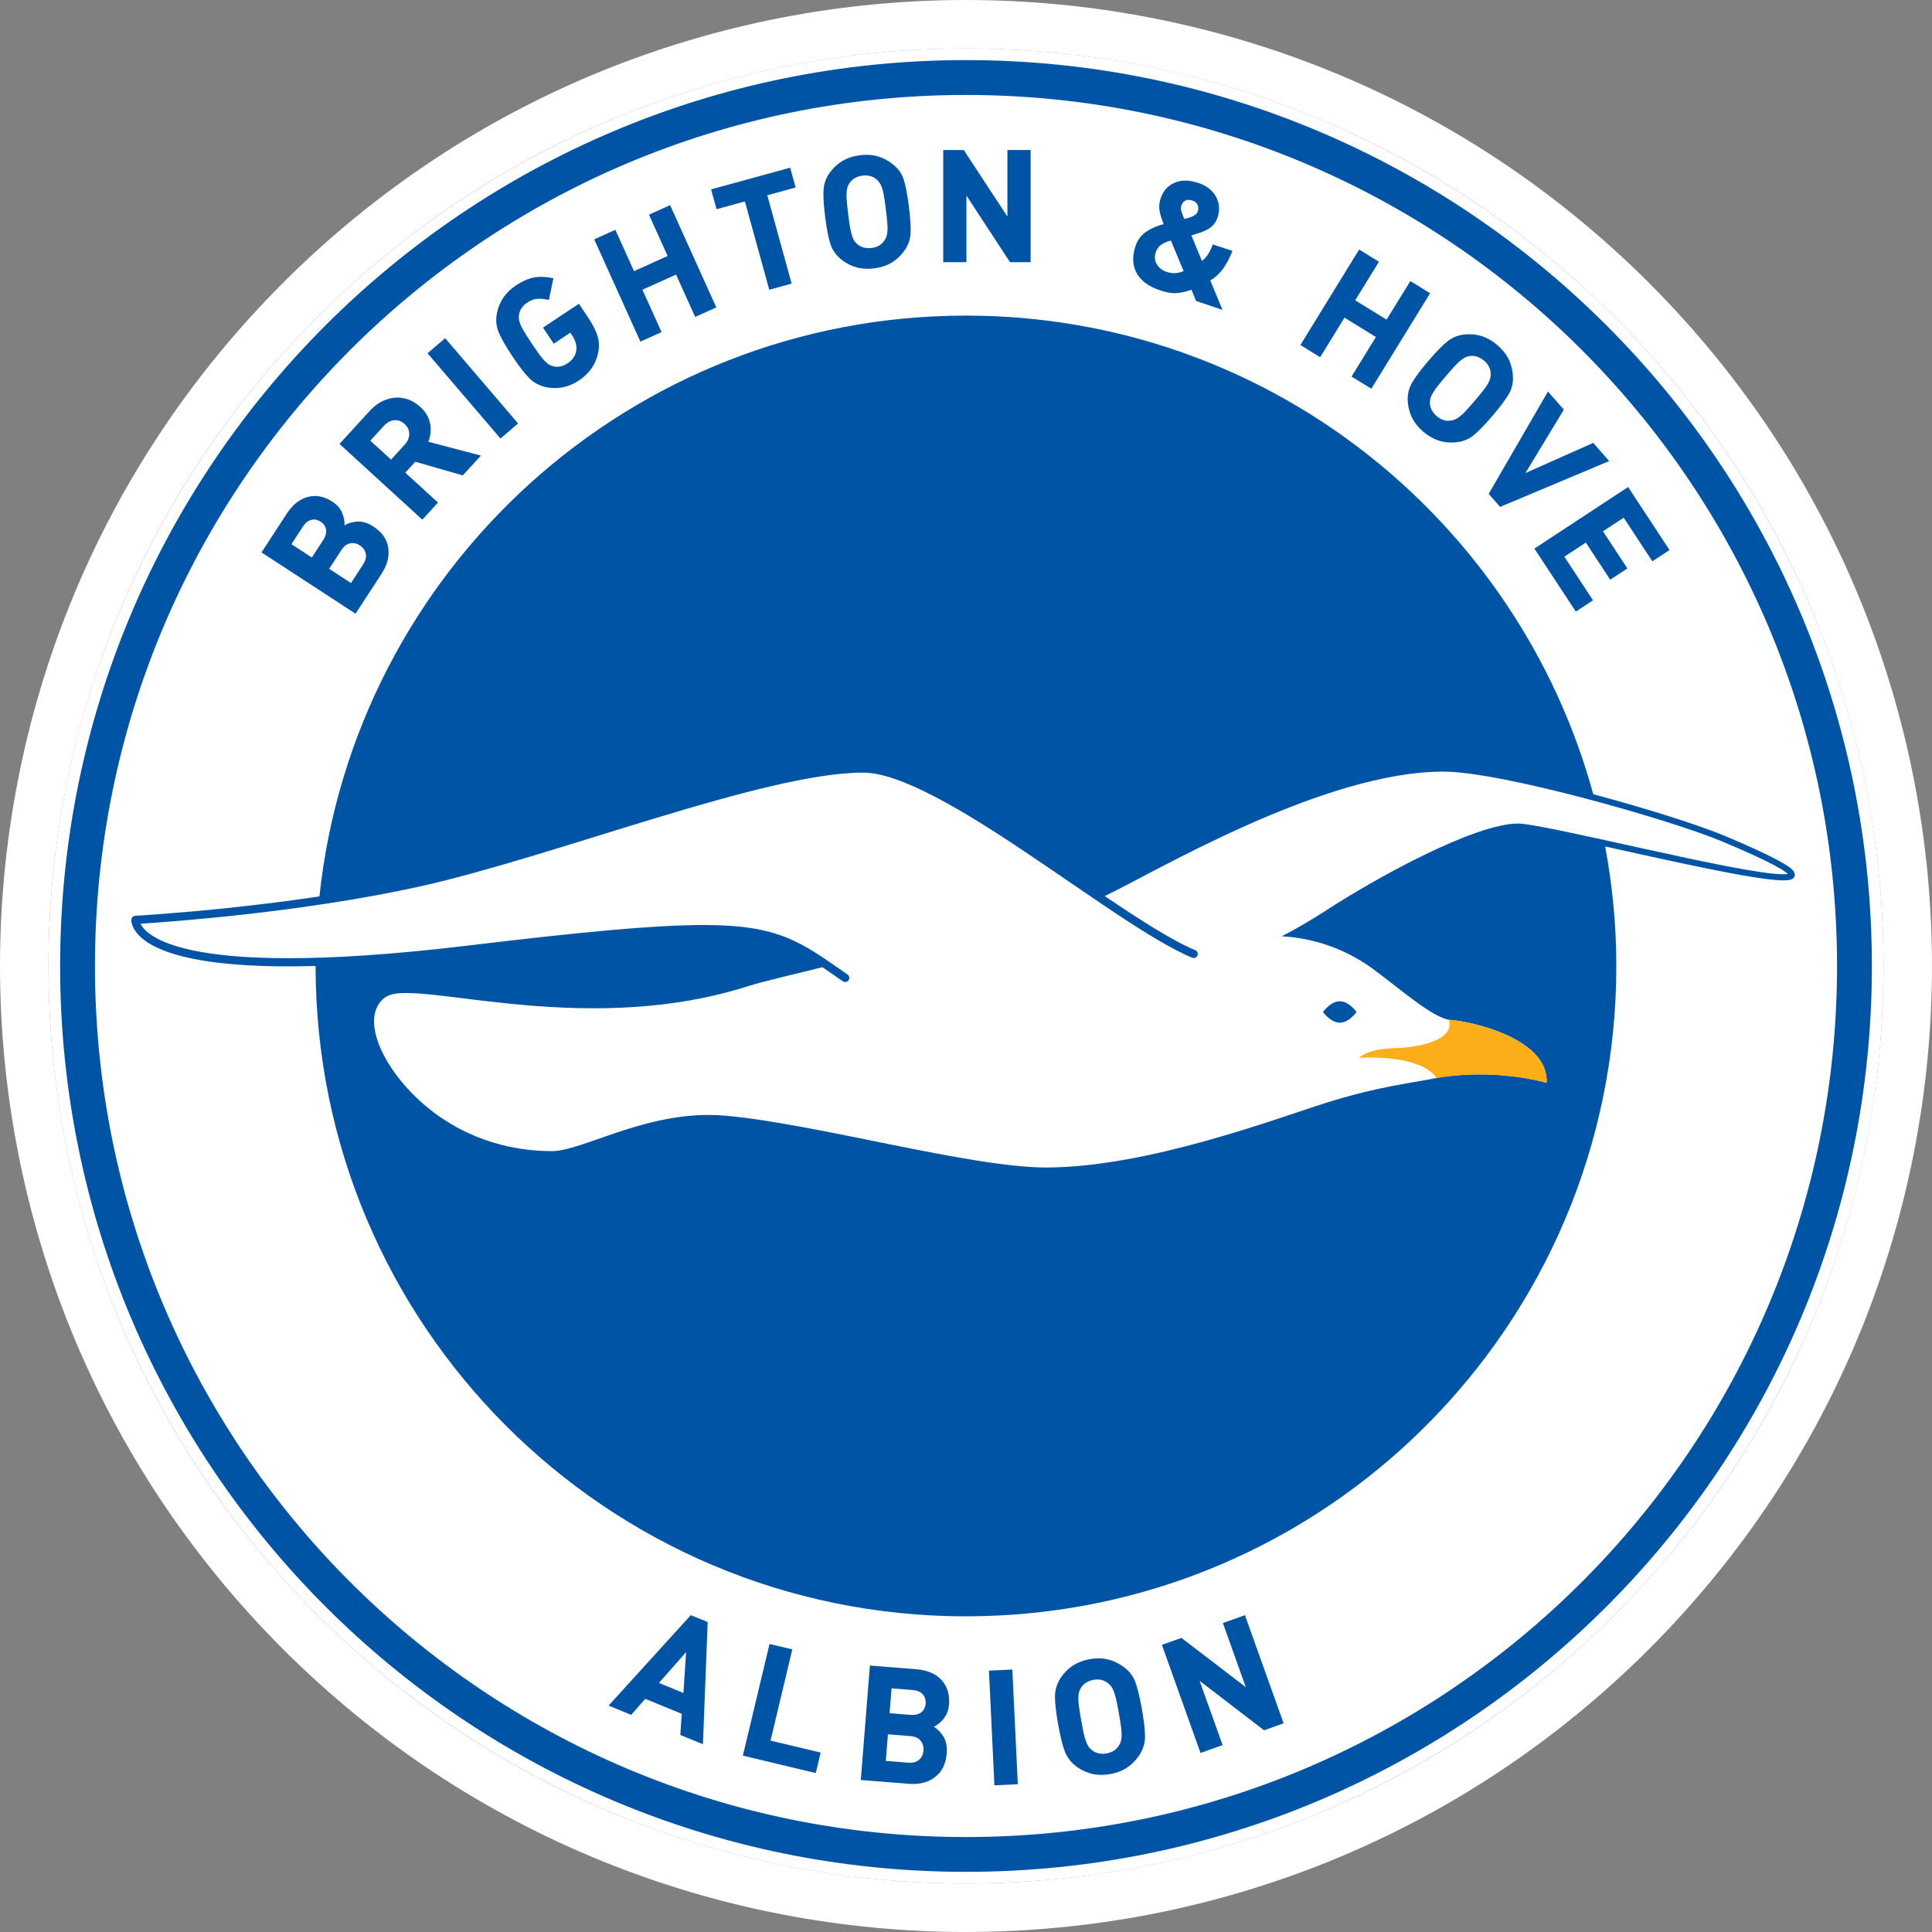 <svg width="100" height="100" viewBox="0 0 100 100" fill="none" xmlns="http://www.w3.org/2000/svg">
<rect x="0" y="0" width="100" height="100" fill="#808080" stroke="none"/>
<g clip-path="url(#clip0_326_71)">
<path d="M50 97.489C76.227 97.489 97.489 76.227 97.489 50C97.489 23.772 76.227 2.511 50 2.511C23.772 2.511 2.511 23.772 2.511 50C2.511 76.227 23.772 97.489 50 97.489Z" fill="white"/>
<path d="M50 2.511C62.153 2.511 74.307 7.147 83.579 16.42C102.125 34.966 102.125 65.034 83.579 83.58C74.307 92.853 62.153 97.489 50 97.489C37.846 97.489 25.693 92.853 16.42 83.58C-2.126 65.034 -2.126 34.966 16.42 16.42C25.693 7.147 37.846 2.511 50 2.511ZM50 0C46.8 0 43.588 0.308 40.452 0.915C37.285 1.528 34.167 2.452 31.186 3.661C28.148 4.893 25.221 6.433 22.486 8.24C19.681 10.092 17.042 12.247 14.645 14.645C12.247 17.042 10.092 19.681 8.24 22.486C6.433 25.221 4.893 28.148 3.661 31.186C2.452 34.168 1.528 37.285 0.915 40.452C0.308 43.588 0 46.8 0 50C0 53.199 0.308 56.411 0.915 59.547C1.528 62.714 2.452 65.832 3.661 68.813C4.893 71.851 6.433 74.778 8.24 77.513C10.092 80.319 12.247 82.957 14.645 85.355C17.042 87.752 19.681 89.907 22.486 91.76C25.221 93.566 28.148 95.106 31.186 96.338C34.168 97.547 37.285 98.471 40.452 99.084C43.588 99.691 46.8 99.999 50 99.999C53.199 99.999 56.411 99.691 59.547 99.084C62.714 98.471 65.832 97.547 68.813 96.338C71.851 95.106 74.778 93.566 77.513 91.76C80.319 89.907 82.957 87.752 85.355 85.355C87.752 82.957 89.907 80.319 91.76 77.513C93.566 74.778 95.106 71.851 96.338 68.813C97.547 65.832 98.471 62.714 99.084 59.547C99.691 56.411 99.999 53.199 99.999 50C99.999 46.8 99.691 43.588 99.084 40.452C98.471 37.285 97.547 34.167 96.338 31.186C95.106 28.148 93.566 25.221 91.76 22.486C89.907 19.681 87.752 17.042 85.355 14.645C82.957 12.247 80.319 10.092 77.513 8.24C74.778 6.433 71.851 4.893 68.813 3.661C65.832 2.452 62.714 1.528 59.547 0.915C56.411 0.308 53.199 0 50 0Z" fill="white"/>
<path d="M31.502 88.281L32.672 88.761L33.396 87.932L35.286 88.706L35.213 89.801L35.234 89.811L36.384 90.282L36.629 83.957L35.755 83.601L31.501 88.282L31.502 88.281ZM35.375 87.629L34.105 87.108L35.512 85.515L35.375 87.629Z" fill="#0054A5"/>
<path d="M41.009 85.372L39.831 85.091L38.451 90.871L38.483 90.879L42.224 91.773L42.477 90.713L39.883 90.095L41.009 85.372Z" fill="#0054A5"/>
<path d="M49.122 88.222C49.126 88.16 49.128 88.1 49.128 88.041C49.128 87.609 48.996 87.247 48.732 86.958C48.43 86.628 47.989 86.443 47.412 86.398L45.026 86.209L44.555 92.133L47.04 92.329C47.114 92.335 47.188 92.338 47.259 92.338H47.264C47.709 92.338 48.089 92.218 48.398 91.981C48.759 91.706 48.96 91.294 49.002 90.755C49.006 90.695 49.008 90.638 49.008 90.584C49.008 90.305 48.948 90.066 48.825 89.872C48.692 89.664 48.53 89.498 48.337 89.375C48.509 89.295 48.673 89.165 48.825 88.982C48.997 88.777 49.095 88.522 49.12 88.22L49.122 88.222ZM47.8 90.603C47.785 90.805 47.709 90.963 47.572 91.084C47.456 91.188 47.302 91.24 47.106 91.241C47.075 91.241 47.043 91.239 47.012 91.237L45.849 91.145L45.958 89.768L47.121 89.86C47.362 89.879 47.536 89.959 47.651 90.095C47.751 90.217 47.802 90.362 47.802 90.531C47.802 90.554 47.802 90.579 47.8 90.603H47.8ZM47.91 88.176C47.894 88.373 47.819 88.52 47.686 88.629C47.571 88.718 47.421 88.766 47.231 88.766C47.2 88.766 47.167 88.766 47.133 88.763L46.045 88.676L46.147 87.388L47.234 87.476C47.471 87.495 47.643 87.567 47.759 87.694C47.86 87.807 47.912 87.941 47.912 88.108C47.912 88.13 47.912 88.153 47.91 88.176V88.176Z" fill="#0054A5"/>
<path d="M51.188 86.473L51.471 92.409L51.504 92.407L52.682 92.35L52.398 86.415L51.188 86.472L51.188 86.473Z" fill="#0054A5"/>
<path d="M59.266 89.879C59.266 89.545 59.212 89.076 59.105 88.47C58.991 87.829 58.875 87.353 58.754 87.036C58.632 86.72 58.415 86.453 58.105 86.241C57.854 86.066 57.589 85.946 57.311 85.885C57.167 85.851 57.017 85.836 56.862 85.836C56.715 85.836 56.565 85.85 56.408 85.878C56.085 85.934 55.802 86.04 55.559 86.194C55.317 86.347 55.106 86.551 54.931 86.803C54.723 87.101 54.614 87.423 54.606 87.769C54.606 87.79 54.606 87.811 54.606 87.832C54.606 88.171 54.66 88.639 54.766 89.237C54.878 89.872 54.996 90.347 55.12 90.664C55.245 90.985 55.458 91.252 55.756 91.466C56.009 91.642 56.275 91.76 56.556 91.822C56.699 91.853 56.85 91.868 57.006 91.868C57.153 91.868 57.304 91.855 57.462 91.827C57.786 91.77 58.067 91.664 58.307 91.511C58.548 91.358 58.756 91.154 58.932 90.903C59.149 90.592 59.261 90.266 59.266 89.925C59.266 89.909 59.266 89.893 59.266 89.878V89.879ZM58.056 89.819C58.054 89.932 58.042 90.028 58.022 90.107C58.002 90.185 57.967 90.262 57.921 90.334C57.783 90.566 57.569 90.704 57.274 90.757C57.205 90.768 57.139 90.775 57.075 90.775C56.997 90.775 56.925 90.767 56.854 90.751C56.721 90.72 56.608 90.664 56.514 90.585C56.444 90.531 56.388 90.473 56.344 90.41C56.3 90.345 56.258 90.257 56.216 90.146C56.174 90.034 56.134 89.894 56.094 89.724C56.056 89.552 56.011 89.32 55.96 89.027C55.908 88.734 55.87 88.5 55.847 88.323C55.825 88.156 55.816 88.019 55.816 87.907V87.886C55.818 87.769 55.829 87.671 55.849 87.592C55.87 87.514 55.901 87.441 55.943 87.375C56.006 87.266 56.093 87.175 56.206 87.1C56.32 87.027 56.451 86.976 56.598 86.949C56.668 86.936 56.735 86.93 56.8 86.93C57.01 86.93 57.192 86.996 57.351 87.123C57.42 87.177 57.478 87.236 57.525 87.303C57.572 87.371 57.616 87.456 57.656 87.562C57.697 87.668 57.737 87.808 57.778 87.984C57.816 88.162 57.862 88.394 57.912 88.681C57.963 88.963 58 89.196 58.023 89.377C58.045 89.543 58.056 89.684 58.056 89.793V89.819Z" fill="#0054A5"/>
<path d="M64.436 83.603L63.297 84.009L64.483 87.328L61.15 84.777L60.139 85.137L62.139 90.734L63.281 90.326L62.092 86.999L65.428 89.559L65.443 89.553L66.439 89.198L64.438 83.602L64.436 83.603Z" fill="#0054A5"/>
<path d="M49.999 3.111C24.104 3.111 3.112 24.104 3.112 49.999C3.112 75.894 24.104 96.886 50 96.886C75.895 96.886 96.888 75.894 96.888 49.999C96.888 24.104 75.895 3.111 49.999 3.111ZM49.999 95.085C25.099 95.085 4.915 74.899 4.915 49.999C4.915 25.099 25.1 4.915 50 4.915C74.899 4.915 95.085 25.1 95.085 49.999C95.085 74.898 74.9 95.085 50 95.085H49.999Z" fill="#0054A5"/>
<path d="M20.095 28.353C20.106 28.433 20.112 28.514 20.112 28.595C20.112 28.959 19.99 29.326 19.75 29.697L18.402 31.765L13.536 28.593L14.83 26.606C15.142 26.126 15.511 25.829 15.937 25.72C16.058 25.688 16.177 25.673 16.298 25.673C16.603 25.673 16.907 25.772 17.209 25.971C17.457 26.132 17.629 26.336 17.724 26.581C17.796 26.77 17.832 26.947 17.832 27.112C17.832 27.138 17.832 27.163 17.83 27.189C18.026 27.078 18.244 27.014 18.487 26.996C18.511 26.994 18.536 26.994 18.562 26.994C18.807 26.994 19.063 27.082 19.329 27.255C19.771 27.544 20.03 27.911 20.096 28.353M18.121 28.124C17.949 28.159 17.798 28.274 17.667 28.476L17.037 29.443L18.167 30.179L18.797 29.211C18.896 29.057 18.945 28.913 18.945 28.776C18.945 28.735 18.94 28.693 18.931 28.653C18.892 28.478 18.792 28.339 18.626 28.23C18.503 28.148 18.378 28.11 18.25 28.11C18.207 28.11 18.164 28.114 18.121 28.124ZM16.111 26.91C15.949 26.951 15.803 27.066 15.675 27.262L15.085 28.168L16.14 28.856L16.73 27.95C16.833 27.789 16.884 27.641 16.884 27.502C16.884 27.47 16.881 27.438 16.877 27.408C16.849 27.242 16.756 27.108 16.596 27.003C16.481 26.928 16.367 26.892 16.251 26.892C16.205 26.892 16.158 26.898 16.112 26.91H16.11H16.111Z" fill="#0054A5"/>
<path d="M17.574 22.976L19.135 21.269C19.332 21.054 19.547 20.888 19.778 20.772C20.009 20.658 20.242 20.594 20.477 20.581C20.506 20.579 20.536 20.578 20.565 20.578C20.768 20.578 20.964 20.615 21.155 20.687C21.372 20.769 21.572 20.894 21.752 21.061C22.039 21.322 22.211 21.62 22.267 21.95C22.283 22.049 22.291 22.147 22.291 22.243C22.291 22.456 22.251 22.664 22.17 22.865L24.892 23.581L23.967 24.592L23.953 24.607L21.495 23.899L20.978 24.465L22.669 26.012L21.859 26.898L17.574 22.978V22.976ZM20.407 21.752C20.21 21.77 20.032 21.864 19.87 22.041L19.168 22.809L20.241 23.789L20.942 23.022C21.103 22.846 21.182 22.66 21.182 22.462C21.182 22.263 21.104 22.093 20.942 21.946C20.798 21.814 20.641 21.75 20.469 21.75C20.449 21.75 20.427 21.75 20.408 21.752H20.407Z" fill="#0054A5"/>
<path d="M22.128 18.284L23.041 17.504L26.816 21.918L25.928 22.677L25.904 22.698L22.129 18.284L22.128 18.284Z" fill="#0054A5"/>
<path d="M28.288 20.044C27.933 19.971 27.636 19.816 27.399 19.578C27.162 19.344 26.87 18.965 26.521 18.44C26.172 17.915 25.934 17.498 25.807 17.188C25.726 16.988 25.684 16.781 25.684 16.565C25.684 16.444 25.697 16.318 25.725 16.191C25.847 15.599 26.173 15.127 26.697 14.778C27.026 14.559 27.334 14.421 27.62 14.365C27.74 14.342 27.868 14.33 28.004 14.33C28.192 14.33 28.394 14.353 28.612 14.397L28.644 14.404L28.411 15.524L28.38 15.517C28.194 15.481 28.034 15.463 27.9 15.463C27.856 15.463 27.814 15.465 27.776 15.469C27.623 15.485 27.46 15.549 27.285 15.665C27.037 15.831 26.899 16.04 26.863 16.302C26.857 16.34 26.854 16.379 26.854 16.419C26.854 16.457 26.856 16.495 26.862 16.534C26.874 16.613 26.901 16.704 26.945 16.809C26.989 16.913 27.055 17.041 27.145 17.19C27.235 17.339 27.359 17.535 27.52 17.776C27.681 18.016 27.812 18.207 27.914 18.346C28.015 18.483 28.108 18.594 28.19 18.679C28.272 18.765 28.346 18.827 28.41 18.867C28.475 18.907 28.548 18.937 28.631 18.957C28.702 18.976 28.772 18.986 28.843 18.986C29.018 18.986 29.196 18.927 29.377 18.806C29.634 18.635 29.784 18.411 29.831 18.13C29.838 18.091 29.84 18.052 29.84 18.013C29.84 17.926 29.826 17.836 29.798 17.745C29.756 17.611 29.696 17.483 29.614 17.361L29.52 17.219L28.661 17.789L28.108 16.957L29.966 15.722L30.439 16.433C30.675 16.788 30.837 17.103 30.923 17.377C30.975 17.544 31.001 17.713 31.001 17.885C31.001 17.995 30.99 18.107 30.968 18.22C30.853 18.834 30.517 19.327 29.966 19.692C29.573 19.954 29.157 20.085 28.723 20.085C28.579 20.085 28.433 20.071 28.286 20.044V20.045L28.288 20.044Z" fill="#0054A5"/>
<path d="M30.756 12.389L31.85 11.896L32.817 14.035L34.556 13.25L33.59 11.111L34.684 10.618L37.076 15.911L36.011 16.392L35.981 16.403L34.992 14.212L33.252 14.997L34.242 17.189L33.147 17.682L30.757 12.389H30.756Z" fill="#0054A5"/>
<path d="M38.556 10.426L37.089 10.829L36.806 9.802L40.898 8.679L41.181 9.704L39.715 10.107L40.975 14.68L39.817 14.997L38.556 10.426H38.556Z" fill="#0054A5"/>
<path d="M44.346 13.842C44.072 13.769 43.813 13.641 43.574 13.455C43.29 13.232 43.092 12.96 42.986 12.642C42.88 12.326 42.789 11.857 42.711 11.232C42.651 10.757 42.622 10.369 42.622 10.062C42.622 9.963 42.624 9.874 42.631 9.793C42.656 9.456 42.781 9.145 43.003 8.865C43.19 8.628 43.408 8.44 43.656 8.302C43.903 8.163 44.19 8.075 44.513 8.036C44.626 8.021 44.737 8.014 44.845 8.014C45.042 8.014 45.228 8.038 45.405 8.086C45.678 8.16 45.934 8.289 46.173 8.474C46.468 8.695 46.669 8.965 46.773 9.281C46.875 9.595 46.965 10.066 47.045 10.696C47.105 11.181 47.135 11.575 47.135 11.881C47.135 11.971 47.131 12.051 47.127 12.126C47.103 12.458 46.974 12.772 46.744 13.064C46.556 13.301 46.34 13.489 46.095 13.626C45.85 13.763 45.565 13.852 45.241 13.892C45.128 13.906 45.017 13.913 44.909 13.913C44.71 13.913 44.522 13.889 44.345 13.841L44.346 13.842ZM45.756 10.158C45.727 9.984 45.694 9.845 45.659 9.74C45.625 9.635 45.585 9.549 45.542 9.481C45.499 9.414 45.446 9.352 45.38 9.298C45.217 9.153 45.023 9.081 44.792 9.081C44.744 9.081 44.695 9.083 44.645 9.091C44.497 9.109 44.365 9.151 44.248 9.218C44.132 9.285 44.041 9.369 43.974 9.472C43.928 9.535 43.893 9.603 43.868 9.679C43.843 9.756 43.827 9.85 43.82 9.963C43.816 10.005 43.815 10.05 43.815 10.099C43.815 10.185 43.819 10.282 43.829 10.392C43.842 10.566 43.866 10.797 43.902 11.084C43.937 11.372 43.971 11.601 43.999 11.77C44.029 11.938 44.061 12.077 44.096 12.187C44.131 12.299 44.17 12.386 44.209 12.451C44.249 12.515 44.301 12.575 44.367 12.63C44.456 12.713 44.565 12.773 44.694 12.808C44.781 12.832 44.87 12.845 44.966 12.845C45.013 12.845 45.062 12.842 45.11 12.836C45.407 12.799 45.624 12.675 45.773 12.456C45.823 12.387 45.86 12.315 45.885 12.239C45.91 12.162 45.927 12.069 45.934 11.96C45.938 11.92 45.939 11.876 45.939 11.827C45.939 11.741 45.934 11.64 45.925 11.527C45.911 11.348 45.887 11.121 45.852 10.843C45.818 10.56 45.785 10.331 45.755 10.159" fill="#0054A5"/>
<path d="M61.907 15.578L61.67 14.997L61.659 15C61.418 15.086 61.179 15.142 60.943 15.168C60.888 15.175 60.828 15.176 60.767 15.175C60.566 15.17 60.336 15.124 60.077 15.04C59.471 14.841 59.055 14.541 58.837 14.141C58.708 13.906 58.648 13.648 58.655 13.369C58.66 13.172 58.699 12.963 58.771 12.745C58.876 12.424 59.063 12.171 59.331 11.992C59.585 11.821 59.888 11.689 60.232 11.597C60.138 11.372 60.07 11.157 60.026 10.952C60.008 10.86 59.999 10.766 60.002 10.671C60.005 10.54 60.029 10.406 60.074 10.271C60.199 9.886 60.439 9.614 60.789 9.462C60.975 9.381 61.177 9.344 61.395 9.35C61.587 9.354 61.791 9.392 62.008 9.463C62.443 9.606 62.757 9.844 62.938 10.177C63.051 10.383 63.104 10.599 63.098 10.827C63.095 10.966 63.069 11.109 63.022 11.255C62.954 11.46 62.844 11.625 62.692 11.747C62.54 11.868 62.35 11.966 62.122 12.04C62.071 12.056 61.994 12.081 61.895 12.113C61.809 12.141 61.733 12.165 61.665 12.184L62.212 13.508C62.435 13.342 62.62 13.067 62.763 12.68L62.773 12.651L63.79 12.985L63.779 13.016C63.637 13.379 63.474 13.684 63.288 13.934C63.107 14.173 62.893 14.369 62.644 14.517L63.277 16.04L61.908 15.577L61.907 15.578ZM60.089 12.675C59.964 12.766 59.872 12.897 59.816 13.071C59.791 13.15 59.777 13.228 59.775 13.302C59.772 13.432 59.804 13.555 59.874 13.676C59.984 13.865 60.153 13.997 60.385 14.073C60.512 14.114 60.633 14.136 60.75 14.138C60.779 14.138 60.806 14.138 60.835 14.137C60.969 14.13 61.111 14.096 61.265 14.034L60.604 12.448C60.385 12.51 60.215 12.587 60.092 12.675H60.089ZM61.355 10.383C61.255 10.434 61.185 10.521 61.144 10.647C61.131 10.685 61.125 10.721 61.125 10.762C61.122 10.81 61.13 10.862 61.144 10.917C61.171 11.018 61.223 11.154 61.301 11.333C61.336 11.325 61.376 11.315 61.419 11.304C61.476 11.288 61.52 11.276 61.554 11.263C61.671 11.23 61.768 11.185 61.847 11.13C61.925 11.075 61.975 11.009 62.001 10.929C62.017 10.881 62.025 10.834 62.026 10.789C62.028 10.721 62.013 10.657 61.982 10.595C61.931 10.492 61.842 10.419 61.707 10.376C61.647 10.355 61.591 10.345 61.539 10.344C61.47 10.342 61.409 10.355 61.354 10.385V10.383H61.355Z" fill="#0054A5"/>
<path d="M69.984 19.506L69.957 19.49L71.216 17.444L69.59 16.442L68.331 18.489L67.308 17.858L70.35 12.916L71.374 13.547L70.143 15.544L71.769 16.545L72.999 14.548L74.022 15.179L70.98 20.12L69.984 19.507V19.506Z" fill="#0054A5"/>
<path d="M74.444 22.797C74.176 22.709 73.92 22.559 73.672 22.347C73.424 22.137 73.234 21.904 73.104 21.652C72.972 21.399 72.894 21.123 72.868 20.821C72.865 20.769 72.861 20.717 72.861 20.668C72.861 20.367 72.931 20.09 73.071 19.839C73.233 19.549 73.517 19.164 73.927 18.686C74.336 18.207 74.672 17.864 74.935 17.658C75.201 17.448 75.514 17.332 75.871 17.306C75.928 17.302 75.986 17.3 76.043 17.3C76.282 17.3 76.51 17.336 76.728 17.409C76.997 17.499 77.256 17.65 77.504 17.862C77.751 18.073 77.94 18.304 78.069 18.555C78.199 18.804 78.276 19.081 78.302 19.383C78.308 19.449 78.311 19.513 78.311 19.577C78.311 19.867 78.244 20.132 78.111 20.371C77.948 20.658 77.662 21.041 77.25 21.524C76.841 22.003 76.508 22.344 76.249 22.549C75.988 22.756 75.671 22.873 75.299 22.899C75.239 22.903 75.18 22.906 75.122 22.906C74.885 22.906 74.659 22.87 74.444 22.799L74.444 22.797ZM74.013 20.854C74.013 20.974 74.042 21.093 74.103 21.213C74.163 21.332 74.25 21.441 74.363 21.538C74.554 21.7 74.752 21.779 74.965 21.779C75.006 21.779 75.048 21.777 75.091 21.77C75.176 21.761 75.253 21.74 75.327 21.706C75.4 21.673 75.48 21.623 75.566 21.554C75.653 21.487 75.757 21.387 75.88 21.255C76.002 21.125 76.155 20.953 76.336 20.741C76.52 20.524 76.667 20.346 76.776 20.207C76.884 20.067 76.964 19.949 77.019 19.853C77.073 19.757 77.11 19.669 77.13 19.594C77.148 19.527 77.158 19.459 77.158 19.387C77.158 19.376 77.158 19.363 77.158 19.35C77.154 19.087 77.041 18.861 76.814 18.668C76.701 18.571 76.58 18.502 76.453 18.461C76.365 18.433 76.28 18.419 76.198 18.419C76.158 18.419 76.12 18.421 76.081 18.428C76.004 18.438 75.93 18.458 75.857 18.492C75.784 18.525 75.703 18.576 75.615 18.646C75.527 18.717 75.423 18.815 75.305 18.941C75.185 19.069 75.032 19.242 74.842 19.463C74.655 19.683 74.508 19.861 74.403 19.996C74.298 20.131 74.217 20.25 74.159 20.35C74.102 20.45 74.062 20.538 74.042 20.611C74.023 20.673 74.014 20.739 74.014 20.81C74.014 20.822 74.014 20.834 74.014 20.852L74.013 20.854Z" fill="#0054A5"/>
<path d="M77.054 25.563L80.121 20.267L80.945 21.202L78.954 24.487L82.463 22.924L83.292 23.864L77.667 26.228L77.646 26.237L77.054 25.564L77.054 25.563Z" fill="#0054A5"/>
<path d="M79.437 28.422L79.42 28.395L84.27 25.209L86.415 28.47L85.526 29.053L84.042 26.796L82.969 27.5L84.233 29.422L83.344 30.005L82.082 28.084L80.97 28.814L82.454 31.072L81.565 31.656L79.439 28.422H79.437V28.422Z" fill="#0054A5"/>
<path d="M52.296 13.571H52.279L50.022 10.123V13.571H48.821V7.766H49.884L52.143 11.208V7.766H53.344V13.571H52.297H52.296Z" fill="#0054A5"/>
<path d="M68.478 52.38C68.478 52.38 68.868 52.935 69.347 52.935C69.826 52.935 70.215 52.38 70.215 52.38C70.215 52.38 69.826 51.826 69.347 51.826C68.867 51.826 68.478 52.38 68.478 52.38Z" fill="#0054A5"/>
<path d="M92.002 44.514C91.425 44.205 90.539 43.795 89.269 43.263C87.966 42.718 85.263 41.856 82.466 41.107C78.564 26.832 65.512 16.336 50 16.336C32.624 16.336 18.33 29.501 16.533 46.399C14.824 46.654 13.187 46.852 11.769 47C8.957 47.295 7.005 47.4 7 47.401C6.897 47.408 6.812 47.487 6.801 47.59C6.801 47.596 6.799 47.608 6.799 47.624C6.791 47.779 6.9 48.424 7.965 48.968C9.028 49.518 11.037 50.019 14.937 50.02C15.376 50.02 15.847 50.011 16.335 49.998C16.335 68.59 31.407 83.661 49.998 83.661C68.59 83.661 83.661 68.59 83.661 49.998C83.661 47.884 83.456 45.819 83.083 43.814C86.545 44.577 90.898 45.566 92.302 45.569C92.452 45.568 92.572 45.56 92.673 45.53C92.763 45.508 92.898 45.432 92.901 45.275C92.848 44.968 92.57 44.845 92 44.513H92.001L92.002 44.514ZM92.304 45.252C90.107 45.256 79.998 42.633 78.561 42.626C76.319 42.64 71.271 45.413 68.65 47.116C67.883 47.616 67.106 48.064 66.347 48.462C66.543 48.473 66.736 48.49 66.927 48.513C68.516 48.707 69.933 49.32 71.078 50.161C72.554 51.257 74.074 52.605 74.99 52.785C75.033 52.787 75.082 52.791 75.133 52.796H75.139C76.441 52.919 80.17 53.84 80.053 56.046C80.053 56.046 77.457 55.264 74.346 55.797C73.122 56.056 71.337 56.226 68.626 57.086C66.064 57.893 59.379 60.427 54.149 60.43C50.173 60.425 42.135 58.138 37.498 57.744C37.221 57.721 36.947 57.71 36.675 57.71C33.142 57.705 30.112 59.56 28.596 59.582C27.228 59.582 24.832 59.343 22.483 57.603C20.698 56.27 19.374 54.318 19.359 52.873C19.357 52.388 19.524 51.941 19.901 51.646C20.168 51.443 20.54 51.401 21.033 51.397C22.851 51.4 26.457 52.189 30.73 52.188C33.27 52.188 36.038 51.91 38.783 51.024C39.42 50.819 41.337 50.371 42.57 50.062C42.896 50.284 43.241 50.526 43.626 50.792C43.662 50.818 43.704 50.829 43.746 50.829C43.813 50.829 43.879 50.797 43.921 50.739C43.988 50.642 43.964 50.51 43.868 50.444C41.495 48.786 40.364 47.868 36.389 47.88C33.857 47.88 30.154 48.231 24.156 48.95C20.262 49.417 17.256 49.597 14.938 49.597C11.074 49.599 9.12 49.092 8.161 48.591C7.571 48.28 7.354 47.989 7.275 47.81C8.668 47.723 15.604 47.24 21.738 45.882C28.696 44.335 39.593 39.983 44.67 39.992C46.561 39.977 49.842 41.93 53.093 44.116C56.359 46.299 59.622 48.699 61.704 49.572C61.812 49.617 61.936 49.567 61.981 49.459C62.027 49.352 61.975 49.227 61.868 49.182C60.676 48.684 59.019 47.622 57.18 46.381C59.704 45.188 68.449 39.935 74.71 39.939C77.692 39.933 86.499 42.44 89.147 43.557C90.411 44.088 91.293 44.494 91.852 44.794C92.131 44.944 92.331 45.067 92.451 45.16C92.488 45.189 92.518 45.215 92.54 45.236C92.484 45.247 92.404 45.252 92.303 45.252V45.25L92.304 45.252Z" fill="#0054A5"/>
<path d="M74.345 55.798C77.457 55.265 80.053 56.047 80.053 56.047C80.174 53.75 76.126 52.846 74.99 52.785C74.99 52.785 75.576 54.006 72.413 54.247C72.413 54.247 70.935 54.21 70.33 54.754C70.33 54.754 73.244 54.532 74.266 55.669L74.345 55.798Z" fill="#FBAE17"/>
</g>
<defs>
<clipPath id="clip0_326_71">
<rect width="100" height="100" fill="white"/>
</clipPath>
</defs>
</svg>
